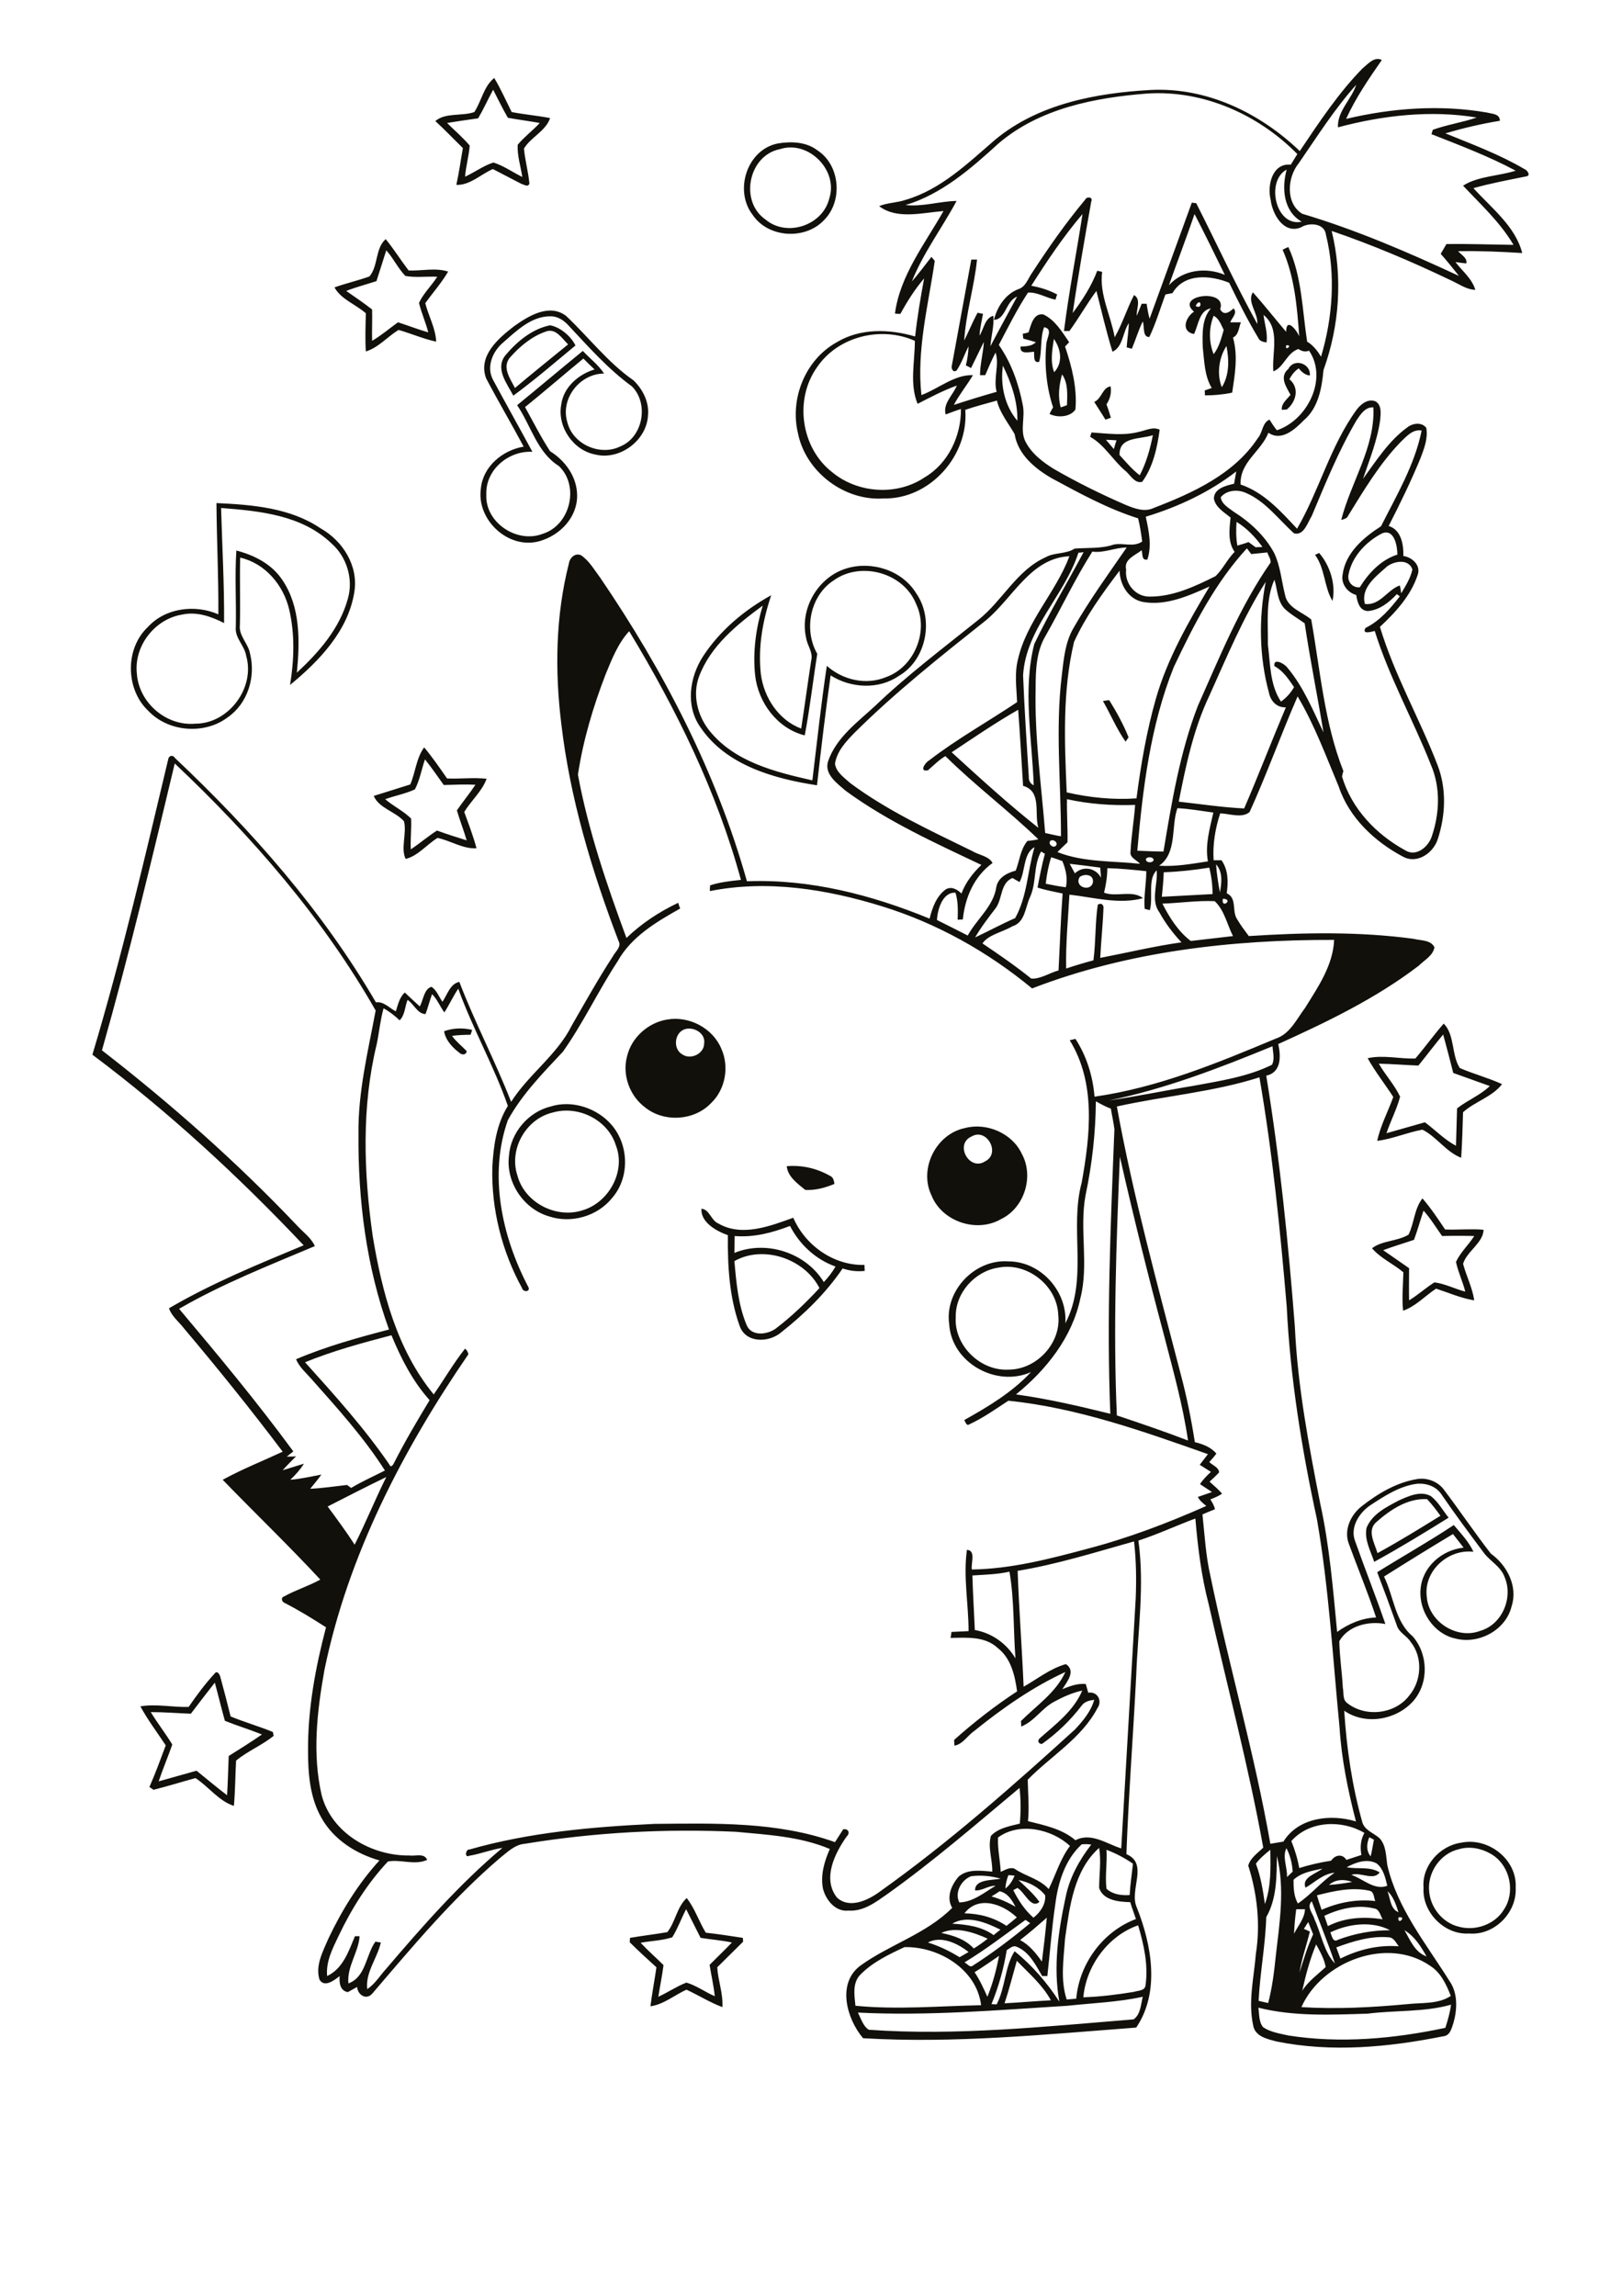 <?xml version="1.0" encoding="utf-8"?>
<!-- Generator: Adobe Illustrator 21.0.2, SVG Export Plug-In . SVG Version: 6.00 Build 0)  -->
<svg version="1.2" baseProfile="tiny" id="Layer_1" xmlns="http://www.w3.org/2000/svg" xmlns:xlink="http://www.w3.org/1999/xlink"
	 x="0px" y="0px" viewBox="0 0 595 842" overflow="scroll" xml:space="preserve">
<path fill="#12100B" d="M246.6,710.5c-3.7,1.2-7.8,1.3-11.6,2c2.7,2.9,5.6,5.4,8.4,8.2c-0.5,3.9-1.3,7.7-1.9,11.6
	c3.5-1.6,6.7-3.8,10.3-5.2c3.7,1.1,6.9,3.5,10.4,5c-0.4-3.9-1.3-7.7-1.9-11.5c2.7-2.7,5.5-5.4,8.2-8.2c-3.8-0.8-7.7-1.1-11.5-1.7
	c-1.8-3.5-3.5-7-5.3-10.5C249.9,703.6,248.6,707.3,246.6,710.5 M244.8,708.6c3-3.8,3.5-9.2,7.1-12.5c3,3.8,4.5,8.6,7,12.7
	c4.5,0.5,9.1,1.2,13.6,1.9c0,0.4,0.1,1.1,0.1,1.4c-3.2,3.1-6.3,6.3-9.5,9.4c0.3,4.9,2.2,9.6,1.9,14.6c-4.6-1.7-8.8-4.4-13.2-6.4
	c-4.4,2-8.3,5.4-13.2,6.1c0.6-4.8,1.5-9.5,2.2-14.3c-3.3-3-6.6-6-9.8-9.2c0-0.4,0.1-1.2,0.1-1.6
	C235.7,709.9,240.3,709.4,244.8,708.6 M535.1,678.2c-6.9,1.6-11.7,8.8-10.8,15.8c0.6,5.8,5,11.2,10.8,12.6
	c6.1,1.7,13.3-0.8,16.6-6.3c4.2-6.3,2.3-15.7-4-19.9C544,678,539.4,676.9,535.1,678.2 M536,675.8c10-2.1,20.6,6.2,20,16.5
	c0.5,9.2-7.9,17.6-17.1,16.8c-9,0.6-17.3-7.8-16.7-16.8C521.5,684.4,528.1,676.9,536,675.8 M70,628.5c-4.9-0.2-9.8-0.6-14.7-0.6
	c2.5,4.1,5.4,7.8,7.9,11.9c-1.6,4.6-3.5,9-5,13.5c4.6-1.3,9.3-2.6,13.9-3.9c3.7,3,7.4,6.1,11.2,9c0.3-4.8,0.4-9.6,0.6-14.4
	c4.1-2.6,8.2-5.1,12.2-7.9c-4.5-1.8-9.1-3.2-13.6-5c-1.3-4.6-2.4-9.3-3.7-14C75.8,620.9,72.9,624.7,70,628.5 M78.7,613.8
	c1-1.4,2,0.4,2.2,1.5c1.3,4.7,2.5,9.4,3.7,14.2c5.1,2.1,10.4,3.6,15.5,5.7c0.1,0.4,0.2,1.1,0.3,1.4c-4.3,3.5-9.6,5.6-13.8,9.1
	c-0.3,5.5-0.3,11.1-0.8,16.6c-5.6-1.8-9.3-7.1-14.1-10.2c-5.1,1.4-10.2,3-15.4,4.3c-0.4-0.3-1.1-0.8-1.5-1c2.2-5,4.1-10.2,6-15.3
	c-3.1-4.7-6.6-9.3-9.3-14.3c5.9-1,11.8,0.4,17.7,0.2C72.1,621.8,75.2,617.6,78.7,613.8 M504.9,558.2c-3.6,3.1-0.6,7.8,0.4,11.4
	c7.9-4.3,15.5-9,23.1-13.7c-1.5-2.1-3.1-4.2-4.9-6.1C516.4,549.4,510,553.7,504.9,558.2 M513.1,550.3c3.6-1.6,8-3.7,11.8-1.6
	c2.7,2.1,4.4,5.3,6.5,7.9c-9,5.6-18,11.1-27.3,16.2c-1.3-4-3.7-8.1-2.8-12.5C503.4,555.2,508.6,552.7,513.1,550.3 M269.4,462.5
	c0.7,7.9,1.4,16.1,4.5,23.5c1.8,4.2,7.5,3.5,10.6,1.3c5.8-4.4,11.1-9.5,16.1-14.9C295.1,461.6,280,456.5,269.4,462.5 M269.5,453.3
	c0,2.1-0.1,4.1-0.1,6.2c11.7-4.8,26.2-0.1,32.8,10.7c1.6-1.7,3.1-3.6,4.3-5.7c-7.3-2.6-13.2-8.1-16.7-14.9
	C283.3,452.1,276.5,453.9,269.5,453.3 M257.3,443.3c3,0.2,3.5,4.3,6.2,5.4c8.6,5,18.9,1,27.5-2.1c4.4,10.2,14.9,17.6,26.1,17.3
	c0,0.5,0.1,1.6,0.1,2.2c-2.7,0.3-5.5,0-8.1-0.9c-6.1,9-14,16.7-22.5,23.4c-4.5,3.9-13.1,4.1-15.3-2.4c-3.8-10.6-4.4-22-4.3-33.2
	C262.8,451.5,257,448.3,257.3,443.3 M522.2,444c-1.2,3.5-2.2,7.2-3.5,10.7c-3.8,1.3-7.6,2.4-11.3,3.8c3.2,2.2,6.3,4.4,9.5,6.6
	c0,3.9-0.1,7.9,0,11.8c3.3-2,6.1-4.6,9.3-6.6c3.9,0.5,7.5,2.4,11.3,3.4c-0.9-3.7-2.6-7.1-3.4-10.9c1.6-3.5,4.6-6.2,6.7-9.5
	c-3.9-0.1-7.9-0.1-11.8,0C526.8,450.2,524.8,446.9,522.2,444 M516.7,452.8c2.1-4.3,2.1-9.5,5.1-13.3c3.1,3.6,5.7,7.5,8.3,11.4
	c4.7,0.2,9.4-0.3,14.1,0.1c0,4.7-6.2,8-7.5,12.5c1.2,4.5,3.4,8.7,4.1,13.4c-4.9-0.8-9.4-2.8-14-4.3c-4.1,2.7-7.5,6.5-12.1,8.1
	c-0.5-4.7,0-9.4,0.1-14.1c-3.7-3.1-8.3-5.1-11.5-8.8C507,454.9,512.6,455.3,516.7,452.8 M288.6,427.7c5.5-0.5,11.1,0.8,15.8,3.5
	c1.3,0.5,1.5,1.8,1.7,3c-3.4,1.4-7,2.4-10.7,2.2C292.6,434.1,289,431.6,288.6,427.7 M356.4,416.8c-6.4,2.8-0.8,12.9,5,9.1
	C367.2,423,362,413.5,356.4,416.8 M354,413.7c7.9-2.1,17.3,1.9,20.8,9.4c4.6,8.3,1,19.9-7.6,24c-8.9,5.2-21.7,0.9-25.5-8.7
	C337,428.7,343.3,415.9,354,413.7 M202.8,408c-9.9,2.3-16.2,13.5-13,23.1c2.6,9.9,14.1,15.9,23.8,12.8c9.7-2.8,16.1-14.3,12.3-23.9
	C223,410.7,212.1,405.3,202.8,408 M202,405.8c7.9-2.5,17.1,0.6,22.4,6.8c6.4,7.5,6.6,19.4,0.1,26.8c-5.4,6.7-15,9.4-23.1,6.7
	c-9.3-2.7-15.9-12.5-14.7-22.2C187.3,415.4,193.8,407.8,202,405.8 M162.9,378.2c3.3-1.2,6.9-1.3,10.3-0.5c-0.1,0.4-0.4,1.3-0.6,1.8
	c-2.3,0-4.5,0.1-6.8,0.4c1.5,2.1,3.6,3.7,5.4,5.6c-0.1,1.2-1.3,1.5-2.3,0.9C166.2,384.4,163.5,381.7,162.9,378.2 M520.3,390.8
	c-4.8-0.2-9.7-0.6-14.5-0.7c2.4,4.2,5.8,7.8,7.8,12.1c-1.2,4.6-3.5,8.9-5,13.4c4.7-1.3,9.4-2.7,14.1-4c3.8,2.8,7.2,6.4,11.4,8.6
	c0.1-4.6,0.3-9.2,0.4-13.7c3.8-3,8.5-4.8,12-8.2c-4.5-1.6-9-3.2-13.4-4.8c-1.2-4.7-2.4-9.4-3.7-14.1
	C526.3,383.1,523.4,387,520.3,390.8 M529.6,375.4c4.1,4.1,2.8,11.5,5.9,16.3c5.1,2.2,10.5,3.6,15.5,5.9c-3.6,4.7-10,6.4-14.3,10.3
	c-0.2,5.6-0.3,11.1-0.7,16.7c-5.5-2.1-9-7.7-14.2-10.3c-5.6,1-10.9,3.4-16.6,4.1c1.2-5.6,4-10.8,5.9-16.1c-3.1-4.8-6.6-9.2-9.4-14.2
	c5.7-1.3,11.7,0.3,17.5,0.1C522.8,384,526,379.5,529.6,375.4 M251.4,377.4c-4,1.1-4.7,7.3-1.1,9.3c3,2.1,8-0.2,8-4
	C258.9,379,254.6,376.5,251.4,377.4 M244.8,373.9c8-1.4,16.7,3.2,19.8,10.7c3,6.6,1.5,15-3.8,20c-6.2,6.5-17.3,7.1-24.2,1.5
	c-5.6-4.2-8.4-11.8-6.6-18.6C231.6,380.5,237.8,375,244.8,373.9 M155.9,278.5c-1.3,3.7-1.9,7.6-3.7,11c-3.4,1.6-7.3,2.3-10.9,3.6
	c3,2.6,6.7,4.3,9.5,7.1c0.2,3.8-0.3,7.5-0.1,11.3c3.3-2.2,6.3-4.8,9.6-6.9c3.6,1.3,7.3,2.5,10.9,3.6c-1.1-3.7-2.5-7.3-3.6-11
	c2.2-3.2,4.7-6.2,6.8-9.4c-3.9-0.2-7.7,0-11.6,0.1C160.6,284.9,158.4,281.6,155.9,278.5 M150.5,287.7c1.9-4.4,2.2-9.7,5.1-13.6
	c3,3.6,5.7,7.5,8.4,11.4c4.8,0.2,9.7-0.4,14.5,0.1c-1.7,4.7-5.7,8-8.2,12.2c1.6,4.4,3.3,8.8,4.5,13.3c-5,0.3-9.5-2.8-14.3-3.8
	c-3.9,2.4-7.3,6.7-11.7,7.7c-1.9-3.9,0.5-9.4-0.6-13.8c-3.2-3.6-9.2-4.8-11.1-9.3C141.6,290.5,146,289.1,150.5,287.7 M404.6,257.1
	c0.6-0.1,1.7-0.3,2.3-0.3c2.7,4.3,5.2,8.9,7.1,13.6c-0.3,0.4-0.8,1.2-1.1,1.6C409.6,267.3,407.4,262,404.6,257.1 M305.9,212.8
	c-8.7,5.6-11.2,18.1-6.1,27c-1.6,10-2.7,20-4.6,29.9c-10-2.5-17.1-12-18.2-22.1c-0.9-8.5,0.3-17.3,2.8-25.5
	c-9.4,6.9-19.2,14.8-23.4,26.1c-2.4,6.6-0.6,14.1,3.7,19.6c9.2,11.6,24.2,15.3,37.9,18.4c1.7-14,3.2-28,5.3-42
	c5.9,5.2,14.4,7.2,21.8,4.1c10.3-3.7,15.7-16.8,11-26.7C331.6,210.1,315.9,205.7,305.9,212.8 M310.4,208.5
	c9.3-2.9,20.5,0.6,25.7,9.1c6.6,9.5,3.8,24.4-6.4,30.3c-7.4,5.1-17.6,4.5-25-0.2c-1.9,13.4-3.5,26.9-5,40.3
	c-15.7-2.4-33.3-7.3-42.7-21.2c-5.6-7.8-4.1-18.4,0.9-26.1c6.2-9.5,15.2-17,25-22.4c-3.1,9.2-4.9,19.1-3.8,28.9
	c1.1,8.6,6.5,16.9,14.8,20c1.3-8.4,2.4-16.8,3.7-25.1c0.7-2.9-1.5-5.4-1.9-8.2C293.3,223.3,300,211.7,310.4,208.5 M482.4,203.5
	c0.4-0.2,1.1-0.5,1.5-0.7c4,4.6,6.2,11.6,4.9,17.6C485.7,215.3,486.1,208.5,482.4,203.5 M81.1,186.3c0.4,14,1.2,28.1,1.1,42.2
	c-4.7-2.4-10.1-4.3-15.4-3.1c-10,1.6-17.7,11.5-16.6,21.6c0.7,10.7,10.8,19.4,21.5,18.4c12.2,0,22-13.2,18.6-24.9
	c-0.6-3.8-4.2-6.5-3.8-10.5c0.2-9.4-0.4-18.7,0.2-28.1c6.6,1.7,13,5,16.8,10.7c6.8,9.9,6.5,22.7,5.4,34.1
	c8.1-7.5,15.7-16.2,18.7-27.1c2.1-7.2-0.4-15.4-6-20.3C110.8,188.9,95.3,187.4,81.1,186.3 M79.4,184.5c13,0.6,27,1.7,38.1,9.2
	c8.2,4.6,14,13.7,12.5,23.3c-2.2,14.3-12.9,25.4-23.6,34.2c1.5-9.1,1.8-18.6-0.3-27.6c-2.1-9-8.8-17-18-19.1
	c-0.2,8.2,0.1,16.5-0.1,24.7c-0.5,3.9,3,6.7,3.7,10.4c2.2,8.6-0.8,18.4-8.2,23.5c-8.5,6.4-21.7,5.4-29.1-2.4
	c-8.4-7.9-8.6-22.9-0.1-30.8c6.4-7,17.3-8.3,25.8-4.6C80.2,211.7,79.5,198.1,79.4,184.5 M405.7,161.3c1,1.1,1.9,2.3,2.9,3.4
	c0.3-1.1,0.6-2.2,1-3.2C408.3,161.4,407,161.3,405.7,161.3 M410.7,166.9c2.4,2.6,4.6,5.3,7.4,7.4c2.4-4.6,3.8-9.6,4.8-14.7
	C418.3,161.2,410.4,160,410.7,166.9 M418.1,158.3c2.4-0.5,4.9-1.9,7.3-0.7c-0.9,6.6-2.4,13.6-6.4,19.1c-2.8,0.8-4.4-2.7-6.4-4.2
	c-4.5-3.9-7.5-9.4-12.7-12.3c0.1-0.4,0.4-1.2,0.5-1.6C406.4,159,412.4,159.9,418.1,158.3 M401.4,147.4c2.8-1.2,3-5.3,6-5.7
	c0.4,2.4-0.2,4.6-1.5,6.6c0.6,1.6,1.1,3.2,1.6,4.9c-0.5,0.2-1.5,0.5-2,0.7C404.2,151.7,402.7,149.5,401.4,147.4 M472.6,135.3
	c2.1-4.1,8.3-2,7.9,2.4c-1.7-0.1-3-1.3-4.1-2.6c-1.5,1-2.6,2.4-3.4,4c3.8,3.1,2.5,8.3-1,11.1c-0.5,0-1.4,0.1-1.8,0.1
	c-0.2-2.4,1.9-3.8,3.2-5.5C471.8,141.8,469.2,138.2,472.6,135.3 M187,131.2c-2.9,3.6,0.2,7.7,1.9,11.1c6.4-5.4,13-10.7,19.5-16
	c-2.3-2.2-4.5-6.1-8.2-4.7C195,123.4,190.6,127.1,187,131.2 M185.4,130.3c4.2-5,9.8-9.7,16.4-11c3.8,0.7,7.7,4.1,9.3,7.4
	c-7.5,6.2-14.9,12.6-22.8,18.4C186,140.7,181.5,135.2,185.4,130.3 M389.6,137.3c-1.1,3.9-1.6,8.1-0.5,12.1c0.6-0.2,1.8-0.6,2.3-0.8
	C391.5,144.8,391.9,140.6,389.6,137.3 M386.6,124.3c-0.6,4-1.4,8.3,0.1,12.2C390,133,389.2,128,386.6,124.3 M377.3,121.9
	c0.9-2.6,1.7-7.1,5.4-6.6c4.3,2,6.9,6.4,9.5,10.2c-0.4,0.4-1.1,1.2-1.5,1.6c2.5,7.4,4.5,15.3,3.8,23.1c-1.9,2.8-6.6,3.1-9.5,1.6
	c0.4-0.8,0.8-1.6,1.3-2.4c-2.4-7.3-3.2-15.3-2.5-23c0-2.2,2.7-5.8-0.8-6.4c-1.5,4.1-0.7,8.6-1.8,12.7c-2.3,0.6-1.7-2.3-1.9-3.7
	c-1.9,0.1-5.3,1.1-4.9-1.9c2-0.1,4.1-0.1,5.6-1.6c-1.6-0.5-3.1-0.9-4.6-1.3c-0.1-0.4-0.2-1.3-0.2-1.8
	C375.8,122.3,376.6,122.1,377.3,121.9 M184.7,125.5c-3.9,3.2-6.4,8.9-3.9,13.7c4.8,8.9,9.7,17.6,14.5,26.5
	c-8.7-0.5-17.3,6.6-16.9,15.7c-0.5,10.3,11.3,18,20.6,14.4c10.2-3.1,13.7-17.6,6-24.9c-8-5-10.2-14.8-15.3-22.3
	c8.1-6.6,16-13.3,24.1-19.9c2.6,2.8,5.7,5.1,7.8,8.3c-8.9,0-16.1,9.2-13.5,17.8c2,8.2,12.1,12.6,19.5,8.9c8.3-3.4,10.5-15.7,4.2-22
	c-8.8-6.4-16.1-14.7-23.5-22.6c-1.7-1.8-4-3.2-6.5-3.1C194.9,116,189.5,121.3,184.7,125.5 M188.5,119.7c5.3-3.8,12.9-8.5,19.1-3.9
	c8.3,7.8,15.4,17.2,24.8,23.7c3.4,3.3,5.8,8,5.3,12.9c-0.5,9.2-10.4,16.5-19.3,14.3c-8.1-1.5-14.1-10.2-12.5-18.4
	c0.8-6.3,6.4-11.1,12.2-12.8c-1.4-1.3-2.8-2.7-4.1-4c-7.2,5.9-14.2,12-21.4,17.8c3,5.4,5.8,11,9.2,16.2c5.5,3.4,9.8,9.3,9.9,16
	c0.2,8.2-6.3,14.9-13.9,17c-11.4,3.1-23.1-7.9-21.4-19.4c0.8-8.1,8-14,15.7-15.3c-4.5-8.4-9.4-16.7-13.8-25.1
	C175.3,130.5,182.8,124.1,188.5,119.7 M448.2,142c2.8-4.4,2.7-10.1,1.7-15.1C447.1,131.2,446.3,137.3,448.2,142 M445.2,115.8
	c-1.8,4.5-1.8,9.6,0,14.1c2-2.6,2.8-5.8,3.7-8.9C447.9,119.1,447.2,116.8,445.2,115.8 M438.6,112.2
	C441.4,113.9,440.5,108.5,438.6,112.2 M438,114.3c-7.2-6.1,12.3-8.7,9.6-0.9c1.3,2.5,3.3,1.2,4.9-0.3c1.6,1.7-0.6,3.4-1.2,5.1
	c1.3,0,2.6,0,3.9,0c-0.8,2-0.8,4.6-2.9,5.6c1.9,6.7,0.7,13.5-0.3,20.2c-3.3,0.7-6.6,1-10,1c0-0.4,0-1.3-0.1-1.8
	c0.9-0.3,1.7-0.6,2.6-0.9c-2.7-4.5-2.7-9.9-3.3-15c-0.1-4.8-0.4-10.3,3-14.2c-4.3,0.7-4.6,6.2-6.2,9.4
	C433.1,121.6,434.8,116.4,438,114.3 M138.1,103.1c-3.7,1.2-7.5,2.2-11.1,3.6c3.2,2.2,6.4,4.4,9.5,6.8c0.1,3.8-0.1,7.7,0,11.5
	c3.4-2,6.3-4.5,9.5-6.8c3.7,1.2,7.3,2.6,11.1,3.7c-0.9-3.6-2.5-7.1-3.4-10.8c1.6-3.5,4.6-6.3,6.7-9.6c-3.9-0.2-7.9,0.4-11.7-0.3
	c-2.7-2.8-4.4-6.5-7-9.4C140.5,95.6,139.3,99.3,138.1,103.1 M135.5,101.4c3.3-3.8,2.1-10.4,6-13.7c3,3.7,5.5,7.7,8.4,11.5
	c4.8,0.2,9.8-1.1,14.5,0.4c-2.4,4.1-5.6,7.7-8.4,11.6c1.2,4.7,3.8,9.2,4,14.1c-4.7-1-9.2-3-13.8-4.3c-4.1,2.5-7.4,6.5-12,7.9
	c-0.3-4.7-0.1-9.4,0-14c-3.7-3.3-9.1-5.1-11.5-9.5C126.9,103.9,131.3,102.9,135.5,101.4 M286.1,54.7c-11.6,2.3-14.9,19.2-5.3,25.8
	c7.8,6.6,21,2.2,23.4-7.7C307.6,62.4,296.5,51.3,286.1,54.7 M285.4,52.6c4.9-0.8,10.3-0.6,14.4,2.5c8.4,5.4,9.5,18.6,2.5,25.6
	c-6.9,7.4-20.5,6.6-26.2-1.9C269.2,69.9,274,54.8,285.4,52.6 M180.9,32.9c-1.9,3.5-3.5,7.1-5.5,10.5c-3.8,0.5-7.6,1.1-11.4,1.7
	c2.8,2.8,5.8,5.3,8.3,8.3c-0.3,3.8-1.4,7.6-1.7,11.4c3.5-1.6,6.7-4,10.4-5.2c3.8,1.2,7.1,3.6,10.6,5.3c-0.6-3.9-1.9-7.8-1.7-11.8
	c2.4-2.9,5.5-5.2,8.1-8c-3.9-0.7-7.8-1.2-11.7-1.9C184.4,39.9,182.7,36.4,180.9,32.9 M174,41.1c2.6-4,3.5-9.5,7.3-12.5
	c2.4,4,4.3,8.3,6.4,12.5c4.7,0.9,9.4,1.3,14.1,2.2c-1.6,4.8-7.1,7-9.6,11.2c0.4,4.3,1.6,8.5,2,12.8c-0.4,1.5-2,0.4-3,0.1
	c-3.5-1.8-6.9-3.6-10.4-5.4c-4.4,1.9-8.4,6-13.4,5.8c1-4.5,1.6-9,2.4-13.5c-3.4-3.3-6.6-6.7-10.1-9.9
	C163.4,41.2,169.4,42.7,174,41.1 M501.7,738.5c-13.3,0.4-27,1.1-40.1-2.2c0.4,2.4,0.1,5.3,1.8,7.2c2.7,1.8,6.1,2.3,9.2,3
	c19.1,3,38.7,1.2,57.6-2.8c0.9-2.8,1.7-5.6,2.1-8.5C522.4,738,511.9,737.2,501.7,738.5 M391.6,735.6c-25.6,1.6-51.3,3.8-76.9,2.5
	c1.1,2.1,1.9,5,4,6.3c32.4,2.3,64.8-1.2,97.1-3.8c2.6-1.7,2.7-5.5,3.4-8.3C410.1,734.3,400.8,734.6,391.6,735.6 M368.5,734.7
	c5.7-0.3,11.3-0.8,17-1.1c-3.1-5.7-8.1-9.9-12.5-14.5C371.5,724.4,370.2,729.6,368.5,734.7 M357.5,723.3c1.9,2.8,3.3,5.9,4.7,9
	c2-4.9,3.3-9.9,4.3-15C363.5,719.3,360.6,721.4,357.5,723.3 M477.4,736.1c13,0.8,26,0.1,38.9-1.1c5.3-0.6,11.2,0.1,15.9-3
	c-1.6-4.1-3.6-8.5-7.5-11C508.9,710,484.8,719.4,477.4,736.1 M315.8,724c-3.2,3-2.4,7.7-2,11.6c15.3,1.5,30.7,0.1,46.1-0.2
	c-1.6-13.2-15.6-21.6-28.1-21.3C326.2,716.7,320.3,719.5,315.8,724 M482.8,713.1c-2.3,5.5-3.8,11.2-5.1,17c2.2-3.5,5.6-5.9,8.6-8.7
	C485.8,718.4,484.2,715.7,482.8,713.1 M340.4,712.4c4.1,1.3,7.9,3.1,11.6,5.4c1.1-0.6,2.2-1.3,3.3-1.9
	C351.3,712.7,345.2,709.8,340.4,712.4 M490.2,714.2c0.5,1.4,1,2.7,1.5,4.1c6.6-3.3,13.9-5.1,21.4-4.5c-1-1.3-1.8-3.2-3.6-3.3
	C502.9,709.9,496.4,711.9,490.2,714.2 M515.2,707.9c2.1,3.6,3.8,8.1,8.1,9.6C521.2,713.8,518.9,710.1,515.2,707.9 M345.3,708.9
	c4.4,0.9,8.8,2.3,11.9,5.7c1.8-1.1,3.5-2.3,5.1-3.6C357.3,708.7,350.5,706.4,345.3,708.9 M488,708.7c0.6,1.2,0.9,3.9,2.8,2.7
	c6.1-2.3,12.6-3.5,19.1-3.5C503.3,704.4,494.6,705.5,488,708.7 M397.4,732.5c6.2-0.2,12.5-1,18.6-2c1.4-0.5,3.9-0.3,4.2-2.3
	c1.1-7.5-0.6-15-2.7-22.1C406.5,709.9,398.4,721,397.4,732.5 M478.3,707.4c0.5,0.2,1.6,0.7,2.2,1c-1.2,5-3,9.9-3.8,15
	c1.5-4.7,2.9-9.5,5-14c-0.6-1.5-1.2-3-1.8-4.5C479.3,705.8,478.8,706.6,478.3,707.4 M353.8,719.7c1,0.4,2,2.2,3.2,1.1
	c7.3-4.7,14.2-9.9,20.9-15.5c-0.4-0.3-1.3-0.9-1.7-1.2C368.8,709.4,361.6,715,353.8,719.7 M349.3,705.5c5.3,0.3,10.8,1,15.2,4.2
	c0.8-0.7,1.7-1.4,2.5-2C361.8,705.1,354.8,702.2,349.3,705.5 M374.2,711.5c3.4,1.8,5.8,4.8,8,7.9c0.7-5.4,1.3-10.7,1.8-16.1
	C380.8,706.1,377.6,708.9,374.2,711.5 M513,703.2C512.6,706.4,516.3,702.6,513,703.2 M475.5,700.2c-0.4,3-0.7,6-0.8,9
	c1.4-2.9,3.9-5.6,4-9C477.8,700.2,476.3,700.2,475.5,700.2 M485.8,702.6c0.4,1.3,0.9,2.5,1.3,3.8c6.2-3.2,13.4-3.6,20.1-2.5
	c-0.9-1.5-1.2-3.8-3.2-4C497.9,698.4,491.4,700,485.8,702.6 M482.2,703.9c2.5,5.3,3.4,11.9,7.5,16.2c-2.6-7.7-5.7-15.2-8.5-22.8
	C479.1,699.3,481.7,701.8,482.2,703.9 M353.8,701.7c5.5,0.1,10.8,1.5,15.4,4.6c1.3-1,2.6-2.1,3.8-3.1
	C367.9,698.3,358.9,695,353.8,701.7 M509,693.6c1,2.6,1,6.5,4,7.7C512.1,698.6,511.2,695.6,509,693.6 M363.7,695.5
	c3.1,0.9,6.1,2.2,8.8,3.8c-1.3-2.5-2.8-5-5.8-5.7C365.7,694.3,364.7,694.9,363.7,695.5 M483.1,695.1c0.5,1.8,1.1,3.5,1.7,5.3
	c6.2-2.7,12.9-4,19.7-3.2c-0.6-1.3-0.4-3.5-2.2-3.8C495.9,692,489.3,693.5,483.1,695.1 M373.6,689.5c2.7,2.5,5.5,5,7.7,8
	c-3.1,2.8-5.5-3.8-8.1-5.1c-0.4,0.2-1.1,0.6-1.5,0.8c1.9,3.8,4.2,7.3,7.4,10.1c2.5-1.9,4.6-5,4.3-8.2
	C381.1,692.1,377.3,690.2,373.6,689.5 M487.5,691.3c2.9-0.2,5.7-0.6,8.5-1.1C493.2,689.1,489.8,689.2,487.5,691.3 M351.9,697.7
	c5-0.1,9.1-3.6,13.3-6.1c-2.7-0.1-4.9,1.9-7.5,1.7c-0.2-4.1,6.3-3.7,9.4-4.3c-3.5-1-7.3-1.4-10.9-0.9
	C352.6,689.5,350.1,694.1,351.9,697.7 M369.9,687.7c-0.6,1.6-1,3.2-1.1,4.9c1.6-1.2,2.6-2.9,3.4-4.7
	C371.7,687.8,370.5,687.7,369.9,687.7 M474.5,689.4c0,3,0.1,6,1.6,8.7c4.9-3.3,8.6-8,13.5-11.3c-4.3,0.4-7.2,3.5-10.7,5.5
	c-1.5-3.8,3.9-5.1,6.2-7C481.4,686.1,477.4,686.7,474.5,689.4 M494,684.8c4,0.8,8.5-0.4,12.1,1.9c-2.3,3.2-7-0.3-10.4,0.9
	c4.3,1.4,8.4,5.8,13.2,4c-0.7-2.9-1.4-6.2-3.9-8.2C501.5,681.5,497.3,683,494,684.8 M468.4,680.7c-0.1,7.6,0,15.6-3.9,22.4
	c-0.3,10.3-2.3,20.4-2.8,30.7c1.1,0.3,2.3,0.5,3.5,0.8c1.5-5.6,2.2-11.5,2.8-17.3C469.4,705.2,471.4,692.6,468.4,680.7 M472.1,688.4
	c0.7-0.7,1.4-1.3,2.1-2c-0.2-3-0.9-5.9-2.3-8.6C470.3,681.1,472.3,684.8,472.1,688.4 M460.7,683.5c1.8,4.8,2.6,9.8,3.3,14.8
	c2.3-6.3,2.1-13.2,2-19.9C464,680,462.1,681.6,460.7,683.5 M405.9,678.4c0.3,4.8-0.6,9.6,0,14.3c2.3,2.1,5.5,2.5,8.5,2.3
	c0.2-3.9,0.8-7.7,1.2-11.5C412.6,681.4,409.3,679.7,405.9,678.4 M390.7,710.9c-0.5,7.4-1.8,15.2,0.6,22.4c1.2-0.1,2.3-0.2,3.5-0.3
	c1.1-12.8,9.8-24.7,21.9-29.2c-0.7-2.1-1.5-4.2-2.1-6.2c-4.1-0.1-9.9-0.6-11.4-5.2c0-4.9,0.8-9.8,0-14.7
	C393.9,686,392.4,699.2,390.7,710.9 M396.8,676.4c-6.1,5.6-8.7,14-9.7,22.1c-1.3,8.7-1.9,17.4-2.9,26.2c-0.5,0-1.4,0-1.9,0
	c-2.4-4.1-4.8-9-9.5-10.8c-1.3-0.5-2.4,0.7-3.5,1.3c-1.1,6.8-3,13.5-5.6,19.8c0.5,0,1.4,0.1,1.9,0.1c3.2-6.1,3-14,6.6-19.5
	c6.4,5.2,11.9,11.5,16.4,18.5c-2.3-12.7-0.4-25.8,2.3-38.3c1.4-7.1,5-13.6,9.4-19.3C399.1,676.3,398,676.3,396.8,676.4 M502.3,673.8
	c-1,2.3-1.2,5,0.5,7c0.5-2,0.8-4.1,1.2-6.1C503.6,674.5,502.7,674,502.3,673.8 M366.1,673.9c-0.2,4.2,0.8,8.4,1,12.6
	c1.6-0.7,3.3-1.8,5-1.2c4,2.8,9.2,3.7,12.6,7.5c2.6-5.3,4.2-11,7.8-15.8C385.9,670.8,373.9,668.1,366.1,673.9 M473.7,675.2
	c1.3,3.2,2.3,6.5,2.9,9.9c3.8-1.2,7.8-2.1,11.7-2.7c1.4-2.1,4.1-2.7,5.6-0.3c1.8-0.6,3.7-1.2,5.5-1.8c-0.5-2.8-0.3-5.6,1.1-8.1
	C492.2,667.3,480.3,667.7,473.7,675.2 M356.7,577.8c0.2,6.7,0.6,13.3,0.9,20c6.3,1.1,11.7,5,14.9,10.4c-0.8-10.6-0.4-21.4-2.2-31.8
	C365.9,577.4,361.3,577.5,356.7,577.8 M373.3,576.1c0.5,14.2,1.6,28.3,2.2,42.5c5.1-2.9,9.8-6.7,15.5-8.3c3.8,2.5,0.4,6.5-1.3,9.2
	c2.7-1.1,5.6-2.2,8.6-1.9c0.3,1.1,0.6,2.1,0.9,3.2c3.3-0.6,5.3,2.9,3.4,5.6c-5.8,11.1-17.1,17.6-25.6,26.3
	c0.1,5.1,0.6,10.1,0.1,15.2c6,1.5,12.5,2.8,17.4,7c5.7-3,11.4,1.3,16.8,3c1.8-30.5,3.5-61,5.3-91.5c0.3-7,0.2-14.1-0.6-21.1
	C401.8,569.3,387.8,573.7,373.3,576.1 M502.3,552.3c-3.9,2.8-7.1,8-5.2,12.9c3.6,10.2,7.6,20.2,11.1,30.4
	c-6.1-1.2-13.7,0.6-16.9,6.3c0.1,5.7,1,11.4,1.3,17.1c0.4,1.8-0.2,4.3,1.6,5.6c6.7,5.3,17.5,4.1,22.7-2.7c4.6-5.4,5.1-14.1,0.6-19.7
	c-1.4-2.3-4.3-3.4-5.1-6.1c-2.3-6.5-4.7-13-7.2-19.5c9.3-5.8,18.9-11.2,28.1-17.3c2.6,3.1,5.5,6.1,7.2,9.8
	c-9.3-1.1-18.4,7.1-17.1,16.6c0.7,9.1,11.1,15.7,19.6,12.4c8.1-2.3,12.2-12.3,8.9-19.8c-1.4-3.8-5.2-5.7-7.5-8.7
	c-5.3-7.1-10.6-14.2-15.6-21.5c-2-3.1-5.8-4.3-9.3-3.9C513.2,545.1,507.6,548.8,502.3,552.3 M120.2,552.5c3.4,4.6,6.8,9.2,9.9,14
	c4.1-8.1,7.5-16.6,11.6-24.8C134.4,545.2,127.3,548.9,120.2,552.5 M111.9,499.6c10.9,12.1,21.8,24.2,31,37.6
	c0.4,1.3,1.4-0.1,1.6-0.6c4-7.9,8.5-15.5,13.1-23.1c-6.2-6.9-10.5-15.3-14-23.8C132.9,492.5,122.2,495.4,111.9,499.6 M366.2,464.9
	c-8.6,1.3-15.8,9.3-15.6,18.1c-0.7,10.4,9,19.9,19.4,19.3c10.3,0,19.4-9.8,18.2-20.1C387.8,471.4,376.7,462.8,366.2,464.9
	 M410.8,424.2c-1.3,31.6-2.5,63.4-1.1,94.9c8.7,2.9,17.5,5.9,26.1,9.2c-1.9-13.1-5.5-25.8-8.8-38.6
	C421.2,468,415.8,446.2,410.8,424.2 M398.2,438.4c-2.3,12.5,1.3,25.4-1.9,37.8c-3,14.3-12.5,26.2-23.6,35.2
	c11.7,1.6,23.2,4.3,34.6,7.1c-1.4-34.7,0.1-69.5,1.5-104.3c-0.3-2.6-0.9-5.1-1.3-7.6c-1.9-0.7-3.7-1.7-5.5-2.7
	C401.9,415.5,400.6,427.1,398.2,438.4 M409.7,405.8c6,33.1,15,65.6,23.4,98.1c2.2,8.2,3.9,16.6,5.2,25c2.9,0.7,5.9,1.8,7.9,4.2
	c-0.8,1.1-1.7,2.1-2.6,3.1c1.2,1.2,3.5,1.9,3.6,3.8c-1.1,1.2-2.3,2.3-3.5,3.4c1.6,1.4,3.2,2.8,4.6,4.4c-1.3,0.9-2.8,1.5-4.3,2.1
	c0.7,1.1,1.4,2.3,1.7,3.6c-1.5,0.6-3,1.2-4.6,1.9c0.8,7.5,1.2,15.1,2.9,22.5c6.8,32.9,16.2,65.2,22,98.3c1.6-0.3,3.2-0.5,4.8-0.8
	c5.5-8.9,17.4-10.2,26.6-7.4c-2.9-11.3-5.3-22.8-6-34.4c-2.5-25.5-3.9-51.2-8.3-76.4c-5.6-25.8-9.8-51.8-11.1-78.2
	c-2.4-28.1-5.2-56.1-10-83.9C445.2,400.5,427.2,401.9,409.7,405.8 M406.7,403.6c10.4-1.5,20.8-3.7,31.2-5.4
	c9.7-1.8,19.8-3.3,28.7-7.7c1.1-2.1,0.3-4.6,0.2-6.8C447.3,391.7,427.4,399.4,406.7,403.6 M426.4,331.4c2.6,5.1,5.8,10.2,10.4,13.7
	c5.2-0.6,10.3-1.2,15.5-1.8c-2.2-4.3-3.1-9.4-6.7-12.8C439.2,330.2,432.7,331.2,426.4,331.4 M448.6,329.6
	C447.8,333.6,452.8,329.8,448.6,329.6 M396.1,321.6c-2.3,3.6,3.9,5.7,4.8,2.1C401.4,320.7,397.9,320.3,396.1,321.6 M426.9,319.9
	c-0.1,3-0.4,6-0.7,9c6.2-0.3,12.4-0.7,18.6-1c0-3.3-0.4-6.5-1.2-9.7C438,319.1,432.5,319.7,426.9,319.9 M406.2,318.4
	c0,3-0.5,6.1-1.2,9c4.6,1.7,10.4-1.1,14.3,2c-8.8,2.4-18.2-0.3-27-1.3c-0.5,9-1.4,18.1-1.2,27.1c3.3-1.1,6.6-2.1,10-3
	c0.9-6.8,0.6-13.7,1.6-20.4c1-0.6,1.8-0.4,2.1,0.8c-0.2,6.2-0.9,12.5-1.2,18.7c9.9-1.9,19.8-4.3,29.8-5.7c-3.1-3.3-5.9-7-8.1-11
	c-3.3-4.5-0.5-10.3-1-15.4c-3.4,3.3-1.2,9.9-2.5,14.6c-0.5-0.1-1.5-0.4-1.9-0.5c-0.4-4.6,0.6-9.2,0.6-13.8
	C415.7,319,410.9,318.5,406.2,318.4 M446.1,317c0.2,3.5,0.8,6.9,1.4,10.3C448.1,323.9,448.7,319.9,446.1,317 M392.4,316.8
	c0.6,1.2,1.3,2.3,1.9,3.5c3-2.9,7.7-2,9.6,1.6c-0.1-1.2-0.2-2.5-0.3-3.7C399.9,317.7,396.1,317.2,392.4,316.8 M420.5,314.8
	c-0.8,1.6,2.5,2,2.7,0.5C422.9,314.2,421.2,314.2,420.5,314.8 M383.6,324.1c2.5,0.5,4.9,1,7.4,1.3c0.7-3.3,0-6.5-1.3-9.6
	c-1.4-0.5-2.7-1-4.1-1.4C384.6,317.5,384,320.7,383.6,324.1 M381.9,312.3c-2.9,5.2-1.6,11.5-4.1,16.8c-1.7,3.7-1.8,9.2-6.4,10.6
	c-3.5,2.1-8.9,3.1-11,6.3c6.1,4.1,12.2,8.3,17.9,12.9c3.4,0.2,6.7-2.1,10-3c0.5-9.4,0.8-18.8,1.5-28.2c-3.1-0.7-6.2-1.2-9.2-2.2
	c0.8-4.2,1.6-8.3,2.7-12.4C383,313,382.3,312.5,381.9,312.3 M374,323.5c-0.9-0.5-1.7-1-2.6-1.5c-4.5,1.9-3.6,7.5-6.1,11
	c-2.7,3.5-5.4,7-7.6,10.8c4.9-2.3,9.7-4.9,14.7-7.1c4.5-8.1,4.5-17.4,7.1-26C375.3,313,376.2,319.5,374,323.5 M385.3,308.4
	c-1,1.1,1,2.8,2,1.8C388.4,309.1,386.3,307.5,385.3,308.4 M431.9,296.4c-2.4,6.9,0,16.4-6.7,21.1c6,0.4,12-0.7,17.9-1.6
	c-1.1-6.1,0.7-12.1,2-17.9C440.6,297.4,436.3,296.6,431.9,296.4 M391.4,293.1c-0.1,5.3,0.3,10.5,0.2,15.8c-1.3,1.2-2.5,2.4-3.7,3.6
	c9.6,3.8,20.2,3.2,30.3,4.3c-1.2-1.4-3.8-2.2-3.5-4.4c0.3-5.8,1.3-11.5,1.7-17.2C408,295.5,399.6,294.9,391.4,293.1 M37.4,385.2
	c25.4,19.7,49.6,41.1,71.7,64.4c2.2,2.4,5,4.3,6.4,7.4c-16.8,7.1-33.9,13.8-49.8,23c14.4,17.1,28.7,34.3,41.9,52.3
	c-0.6,0.5-1.8,1.4-2.4,1.9c0.8,0,2.6,0,3.4-0.1c-1.7,1.7-3.3,3.3-4.9,5.1c2.6-0.8,5.2-1.6,7.8-2.4c-1.4,2.2-3.1,4.1-5,5.9
	c3.8-0.3,7.6-1.2,11.4-1.9c-1.3,1.8-2.7,3.5-4.1,5.2c4.5-0.2,9-0.9,13.5-1.4c0.4,0.3,1.1,0.8,1.5,1.1c4-2.4,8.3-4.3,12.4-6.4
	c-7.7-12.1-17.4-22.8-26.9-33.5c-2-2.3-4.5-4.4-5.7-7.3c11-4.7,22.6-7.9,34.1-10.9c-8.3-22.9-11.4-47.4-11.2-71.7
	c-0.2-15.4,3.5-30.3,6.3-45.3c-19.4-34-45.3-63.8-73.7-90.6C55.7,315.2,47.3,350.4,37.4,385.2 M349.1,275.9
	c10.4,9.5,20.8,19,31.8,27.7c-1.6-5.3,1.4-13.4-5.6-15.4c-0.6-9.3-1.1-18.6-1.8-27.9C365.1,265.1,357.1,270.6,349.1,275.9
	 M222.2,247.2c-4.6,11.9-8.3,24.3-10.2,36.9c3.8,20.5,10.6,40.4,17.8,59.9c5.5-5.3,12-9.6,19-12.9c0.2,0.7,0.4,1.4,0.7,2.1
	c-8.7,4.9-17.9,10.3-22.9,19.3c-7.1,10.8-12.6,22.6-20.1,33.2c-7.3,7.8-15,15.6-20.2,25.1c-7.1,20.1-2.2,42.6,7.4,61
	c1.2,2-1.8,2.3-2.2,0.6c-7.4-13.5-11.3-29-10.9-44.3c0.4-7.7,1.5-15.8,5.7-22.5c-5.1-14.7-12.9-28.3-18.2-43
	c-1.9,2.8-3.3,5.9-5.1,8.7c-1.6-2.2-2.6-4.8-4.5-6.7c-0.9,2.4-1.5,4.9-2.4,7.3c-2.9,0-4.3-3.7-6.6-5.2c-1,2.5-0.9,5.5-2.9,7.5
	c-1.8-1.7-3.7-3.2-5.9-4.4c-1.2,4.3-1.6,8.7-2.5,13.1c-5.6,23-4.8,47-1.5,70.3c3.4,20.5,8.9,41.8,22.4,58.2
	c3.9-5.6,7.3-11.5,11.5-16.8c0.7,0.6,1.1,1.3,1.2,2.1c-24.1,35.1-44.2,73.9-52.8,115.8c-2.7,15.1-4.5,30.8-1,45.9
	c3.7,14,18.4,22.3,32.3,22.1c2.2,0.3,5.3-1,6.4,1.6c-4.6,2.1-9.8-0.3-14.4,0.6c-7.5,8-13.4,17.4-18.1,27.3
	c-2.2,4.6-4.7,9.4-4.2,14.7c5.8-2.7,7.9-9.1,10.2-14.6c0.4,0,1.2,0,1.7,0c-0.3,5.7-4.7,11.1-4.1,17.3c6.4-2.3,6.4-10.4,9.9-15.3
	c0.5,0.1,1.5,0.2,2,0.3c-1.3,5.8-5.7,10.9-5,17.1c2.9-1.9,4.7-5,7-7.5c13.3-15.6,26.9-31.1,42.6-44.3c-4.1,0.6-8,2.2-12.2,2.9
	c-1.8,0.9-1.3-2.5,0.1-2.3c22-6.3,45-8.3,67.8-9.4c22.2-0.2,45.1-0.9,66.3,6.7c1-1.6,2-3.1,3-4.7c1.8-0.4,2.7,1.3,1.3,2.6
	c-4.4,6.2-9,15.5-3.6,22.4c4.6,4.3,11.5,1,15.8-2.2c25.3-18,48.6-38.6,71.5-59.4c3-3.2,5.9-6.7,7.1-10.9c-1.7,0.2-3.5,0.6-4.6,2.1
	c-4.1,5.4-9.1,10.2-14.6,14.1c-1.3-0.1-1.7-1.1-0.9-2c5.9-5.2,12.6-10.2,15.7-17.6c-3.7,0.8-7.2,2.4-10.5,4.2
	c-4.4,2.4-7.1,7.1-11.9,9c0-0.5,0-1.5-0.1-2c5.7-5.7,12.9-10.5,16.3-18c-12,5.5-23.1,13.3-33.4,21.6c-2.5,1.7-4.2,4.9-7.3,5.4
	c0-0.5-0.1-1.5-0.1-2.1c7.3-6.5,15-12.5,23.1-17.8c-0.8-5.8-2.2-12.1-7.1-15.9c-4.7-4.4-11.4-3.8-17.3-3.7c0.1-0.6,0.3-1.7,0.3-2.2
	c2.1-0.1,4.2-0.2,6.3-0.3c0-9.9-2-20-0.6-29.8c3.4,0.2,1.4,5,1.8,7.2c14.4-0.2,28.6-3.9,42.4-7.6c14.9-3.9,29.4-9.4,43.6-15.7
	c-1.2-1-2.4-1.9-3.1-3.3c1.7-0.6,3.5-1.2,5.2-1.8c-1.5-1-2.9-1.9-4.4-2.9c1.1-1.7,2.5-3.1,4-4.5c-1.4-0.9-2.7-1.7-4.1-2.6
	c1-1.3,2-2.6,3-3.9c-23.8-8.4-47.9-17-73.2-19.6c-4.6,3-9.2,6.3-14.2,8.6c-1.2,0.9-1.5-0.8-2-1.5c8.8-4.9,17.6-10.2,24.5-17.6
	c-12.7,5.7-29.1-3.4-30-17.5c-1.8-12.3,9.4-24,21.7-23.1c11.8,0,21.7,10.9,20.9,22.7c8.5-16.2,1.4-34.7,6-51.6
	c3.1-17.3,5.3-36.5-4.4-52.2c0.7-0.2,1.4-0.3,2.1-0.5c4.1,6.3,6.4,13.7,7,21.2c23.2-3.3,45-12.3,66.5-21.3
	c5.2-1.7,7.6-7.1,10.7-11.2c4.8-7.7,10.3-15.7,10.7-25c-37.5-0.1-75.6,4.2-110.8,17.8c-16.2-13.4-34.9-23.9-55-30.1
	c-20.3-6.3-42.1-9.8-63.2-5.6c0-0.7,0-1.4,0.1-2.1c3.6-1.2,7.5-1.6,11.3-2c-8.8-32.3-23.7-62.6-41-91.2
	C226.8,235.8,224.5,241.6,222.2,247.2 M443.6,255.2c-5.8,12.2-8.6,25.6-11.2,38.8c8,0.9,16,2.1,24,2.5c5.3-12.3,10.1-24.8,15.3-37.1
	c-3.3,0.2-5.6-2.3-6.2-5.3c-3.6-13.2-3.8-27.3-1.2-40.7C456,226.5,450,241,443.6,255.2 M465.1,236.4c0.9,7,0.7,14.8,4.8,20.9
	c2-1.4,3.6-3.2,4.8-5.3c-2-2.9-4-6-7.2-7.7c-0.5-3.2,3.7-0.9,4.7,0.5c5.9,7,9.4,15.6,13.3,23.8c-2.2-13.3-4.9-26.6-6.9-40
	c-2.5-1.8-5.2-3.3-7.4-5.4c-2.7-2.9-2.6-7.1-3.7-10.6C464.2,219.9,465.2,228.4,465.1,236.4 M394,235.4c-4.3,18-3.5,36.8-2.7,55.2
	c8.3,1.9,17,2.8,25.6,2.2c1.6-12.3,3.7-24.6,7.1-36.5c4.2-14.7,11.9-28.1,19.7-41.2c-7.6,3.4-15.8,7.1-24.2,5.7
	c-5.5-0.9-8.7-6.3-8.8-11.5C404.4,217.6,398.3,226,394,235.4 M508.3,208.2c-3.8,3.4-9.2,7.5-7.6,13.3c5.5,0.7,8.2-5.2,12.8-6.8
	c0.2,0.9,0.4,1.9,0.5,2.9c1.6-2.7,3.4-5.5,4.1-8.7C516.8,204.6,510.8,205.8,508.3,208.2 M361.8,227.4
	c-16.6,13.2-33.3,26.4-48.4,41.4c-3.1,3.2-6.4,6.7-7.1,11.3c0.4,3.1,3.4,5.1,5.6,7.1c13.7,10.2,29.4,17.4,44.7,24.9
	c2.4,1.5,6.1,1.8,7.5,4.4c-6.7,4.8-10.1,12.6-10.9,20.7c-0.5,0-1.4,0.1-1.9,0.1c0.1-3.3,0.2-6.7-0.8-9.9c-4.8-0.3-6.6,6.3-6.8,10
	c3.8,1.9,7.6,3.8,11.3,5.7c3.3-6.1,9.5-10.7,10.5-17.9c0.7-3.4,4-5.1,7.1-5.9c1.4-3.6,1.7-7.8,4.3-10.9c1.3-0.1,2.7-0.3,4-0.6
	c-11-10.6-23.3-19.8-34.1-30.5c-2.4,1.4-4.3,3.4-6.4,5.2c-3.3,0.7-1.1-2.8,0.4-3.6c10.2-7.9,21.6-14.2,32.3-21.4
	c-0.2-5.2-1-10.4,0.3-15.6c3.2-14.1,13.9-24.6,18.9-37.9C378.2,204.6,371.6,219.2,361.8,227.4 M395.6,202.7
	c-5.1,15.8-19.3,27.8-20.3,45c0.5,12.4,1.3,24.8,2.1,37.1c-0.1,1.4,0.5,2.6,1.8,3.2c-0.6-17.2-4.1-34.9,0.2-51.8
	c5.5-11.5,12.1-22.4,18.1-33.7C397,202.6,396.1,202.7,395.6,202.7 M430.6,244.6c-8.6,21.4-11.4,44.6-13.4,67.4
	c3.2,0.1,6.4,0.3,9.6,0.3c3-18,6-36.3,12.6-53.4c8-17.9,15.4-36.4,26.7-52.6c0.1-1.3-0.8-2.4-1.2-3.7c-2,0.2-3.9,0.4-5.9,0.6
	c-0.5-0.7-1.1-1.4-1.6-2.1C445.8,213.7,437.9,229.2,430.6,244.6 M400.7,202.3c-6.3,9.9-11.3,20.6-17.1,30.8
	c-3.5,5.8-3.7,12.8-3.7,19.5c-0.4,17.7,2.1,35.3,3.5,52.9c1.9,0.4,3.8,0.9,5.8,1.2c0-19.7-2.1-39.4,0.3-59
	c0.7-5.9,1.2-12.1,4.3-17.4c5.9-10.3,12.8-19.8,19.5-29.5C409,200.8,405,202.9,400.7,202.3 M507,195.6c-5.8,3-11,8.4-12.3,15
	c-0.6,2.6,1.3,5,4.1,4.8c3.2-5.2,7.8-10.1,13.8-12C512.6,200.3,511.5,193.8,507,195.6 M453.6,191.4c-0.2,2.9-0.2,5.8,0.3,8.7
	c1.4-0.4,2.8-0.8,4.1-1.3c0.9,0.6,1.7,1.3,2.6,1.9c0.6,0,1.8-0.1,2.5-0.1C460.5,197,457.4,193.7,453.6,191.4 M420.3,189.5
	c1.1,5.1,2.3,10.6,0.6,15.7c-2.2,0.5-1.7-2.1-2.1-3.4c-2.4,1.9-6.6,3.3-5.7,7.1c-0.6,5,3.3,9.9,8.5,9.9c8.6,0.1,16.7-3.7,24.3-7.5
	c2.7-2.6,4.3-6.2,7-8.9c-2.6-3.7-1.9-8.4-1.5-12.6c-2.3-1.9-5.5-3.7-6.1-6.9c0-3.8,4.5-4.8,7.4-5.5c0.3-1.5,0.5-3,0.8-4.5
	C443.7,180.5,432.2,185.9,420.3,189.5 M497.7,154c-6.6,11.2-11.5,23.3-16.5,35.2c-1.5,2.4-2.9,7.4-6.5,6.4
	c-5.7-5.1-10.4-11.7-17.6-14.8c-3-1.4-7.2-1.1-9.3,1.6c0.4,2.6,3,3.9,4.8,5.3c6,3.8,11.4,8.8,14.8,15.1c2.3,4.8,2.7,10.3,4,15.4
	c0.9,4.8,6.3,6.2,9.6,9c3.3,18.6,4.8,37.9,11.8,55.6c-0.2,0.6-0.4,1.3-0.5,2c3.5,11.8,12.5,21.2,23.1,27c4,2.6,8.5-1.1,9.8-5
	c2.9-8.4,3.3-18-0.3-26.3c-6.5-16.5-15.3-32.1-20.6-49.1c-1.3,0.3-4.8,1.4-3.4-1.1c5.3-2.6,9.1-7.1,12.6-11.6
	c-0.4-0.3-0.7-0.5-1.1-0.8c-2.8,3-6.4,5.9-10.7,6.2c-3.1-0.2-3.8-3.5-4.2-5.9c-3.2-0.9-5.6-4-5-7.4c1-8,7.7-13.7,14.1-17.8
	c5.7-11.3,12.4-22.6,14.9-35.1c-3.3-0.6-5.6,2.2-7.8,4.3c-7.7,8-13.4,17.6-19.2,27c-0.4,1-1.6,1.2-2.5,1.5
	c3.5-13.8,12.5-26.7,11.8-41.3C500.9,149.2,499.2,151.8,497.7,154 M367.9,134.1c-1,7,0.6,14.7,5.3,20.2
	C373.4,147.3,370.9,140.3,367.9,134.1 M471.9,126.6C470.9,129.1,474.6,126.5,471.9,126.6 M299.7,134.7c-8.4,11.8-5.9,29.6,5.6,38.5
	c9.4,7.8,23.9,8.7,34,1.8c8.6-5.1,13.3-15.2,13.2-25c-1.9,0.6-3.7,1.3-5.6,2c-1.1-4,2.7-7.1,4.1-10.6c-5,1.8-9.7,4.3-14.4,6.7
	c-3-7.3-1-15.4-1-23.1C323.3,119.5,307.4,123.3,299.7,134.7 M378.3,104.8c3.3,0.6,6.5,1.6,9.5,3.2c-0.2,0.5-0.5,1.4-0.6,1.9
	c-3.4-0.6-6.5-2.8-10.1-2.6c-4,6.1-7.3,12.7-10.7,19.2c4.6,6.6,7.3,14.3,8.8,22.1c0.9,4.3-1,8.9,0.8,13c2.2,4.6,6.4,7.8,10.6,10.4
	c8.5,4.9,17.4,9.3,26.4,13.2c3.2,1.3,6.8,2.7,10.2,1.1c14.3-5.5,29.5-12.4,38.2-25.6c1.8-2,1.6-5.7,4.3-6.8c0.8,1.3,1.7,2.7,2.7,3.9
	c11.2-3.7,18.8-18.9,11.8-29.2c-1.4,0.6-2.7,0.2-3.9-0.6c-4.3,1.4-5.3,6.7-9.2,8.2c-0.6-6.9,2.7-15.6-3.6-20.7
	c0.4,3.4,1.6,6.7,1.1,10.1c-1.3-0.2-2.6-0.5-3.1-1.8c-3.9-6.5-7.3-13.3-10.6-20.1c-6.9-2.8-16.5-3.6-20.8,3.8
	c-0.9,0.2-1.7,0.3-2.6,0.5c-1.9,5.2-3.5,10.6-5.9,15.6c-2.6,0.1-1.7-4-2.4-5.7c-1.6,3.2-2.6,6.7-4,10c-0.5-0.1-1.4-0.4-1.9-0.5
	c0.2-3,0.7-5.9,0.8-8.9c-2.3,3.3-2.1,8.7-6,10.5c-2.3-7.4-4-14.9-5.9-22.3c-3.5,4.7-6.4,9.9-9.9,14.7c-0.5,0-1.5,0-2,0
	c1.8-14.4,4.6-28.6,6.8-42.9C390.1,86.7,384.1,95.7,378.3,104.8 M438.2,78.5c-3,8.7-6.3,17.4-9.4,26.1c5.2-5.7,13.6-6.7,20.5-3.8
	C445.7,93.4,442,85.9,438.2,78.5 M477.5,81.3c-6.7-3.8-7.4-12.3-5.5-19.1C464.2,66.3,467.9,83.4,477.5,81.3 M366.3,52.6
	c-10.1,9.2-20.8,18.6-34.1,22.6c6.3,0.7,12.5-1.4,18.7-1.5c-5.3,9.9-12.2,19-16.4,29.5c2.6-2.9,4.8-6,7.2-9c0.3,0.4,0.9,1.1,1.2,1.5
	c-2.4,16.3-6.7,32.7-4.9,49.2c6.2-2.3,12.2-7.6,18.9-7.3c-2.2,3.7-5,7.1-7,10.9c5.2-1.7,10.4-3.3,15.7-4.8c-1.3-4.8,1.1-10-0.4-14.4
	c-1.4,2.7-2.6,5.5-3.8,8.3c-0.5,0-1.4,0-1.9,0c0-4.1,1.2-8.1,1.4-12.2c-1.6,3.2-3.1,6.4-4.7,9.6c-0.5-0.3-1.4-0.8-1.9-1
	c0.6-2.3,0.9-4.6,1-7c-1.5,2.9-2.5,6.1-4.4,8.9c-1.4,0.9-2.1-0.9-1.7-2c2.4-12.9,4.7-25.8,7.1-38.7c0.5,0,1.6,0,2.1,0
	c-1,10-4.1,19.7-4.7,29.7c1.7-3.4,3.1-6.9,4.9-10.2c0.5,0.1,1.5,0.3,2,0.4c-0.5,2.6-1.1,5.3-1.3,8c1.6-2.4,1.9-6.4,5.1-7.3
	c0.3,3.8-0.8,7.4-1.1,11.2c3.2-6.1,6.5-12.1,9.8-18.2c-4.2,1.6-4.1,8.4-8.5,8.5c1.2-4.7,4.1-9.3,8.8-11.2c2.9-0.8,3.7-4,5.3-6.2
	c6-9.2,12.3-18.2,19.4-26.7c0.6-1.3,3-0.9,2.2,0.7c-2.4,13.6-4.8,27.2-6.8,40.9c3.6-4.8,6.9-9.9,9-15.5c0.5,0.1,1.4,0.3,1.8,0.4
	c-1.1,8.3,3.2,16,4.6,24c2.8-4.9,4.5-10.5,7.1-15.5c2.7,1.6,0.8,5.2,1,7.6c0.6-1.4,1.2-2.9,1.8-4.4c0.5,0,1.4,0,1.8,0
	c0.3,1.8,0.6,3.7,1.1,5.5c5.2-14.2,10.3-28.4,15.5-42.6c0.4,0.1,1.2,0.2,1.6,0.2c7.5,14.8,14.4,29.8,22.4,44.3
	c0.4-4-3.9-8.1-1.6-11.6c4.2,4.7,8.1,9.7,12.2,14.5c0-5.5,3.8-0.7,4.8,1.6c-0.8-10.7-1.7-21.8-6.1-31.7c0.5-0.3,1.6-0.8,2.1-1
	c5,10.8,5.1,23.1,6.9,34.7c2.2,1.3,3.8,3.4,5.1,5.5c4.3-14.4,5.4-30.1,1.8-44.7c-0.5-4.3-6.2-4.6-9.2-2.7c-6.4,2.6-10.5-5-11.1-10.2
	c-1.3-5.2,0.6-13.5,7.4-12.8c0.8-1.3,1.6-2.6,2.4-3.9c-14.3-14.5-34.4-23.5-55-22.2C401.7,35.8,381.4,39.7,366.3,52.6 M476.4,59.9
	c-4.2,5.1-4.9,14.7,1.3,18.5c19.8,5.9,38.8,14.1,57.5,22.8c-2.2-2.8-4.4-5.5-6.7-8.1c0.7-1.2,1.4-2.4,2.1-3.6
	c8.2-0.1,16.4,0.2,24.6,0.3c-4.9-8.3-12-14.8-18.5-21.7c5.4-3.5,13-3.5,19.3-5.5c-9.9-5.3-20.5-9.3-30.9-13.4
	c0.1-0.4,0.4-1.2,0.5-1.6c5.3-1.9,10.9-2.7,16.1-4.5c-16.9-2.8-34.4-0.8-50.9,3.6c-0.3-5.9,5-10.3,6.7-15.6
	C489.5,40,483.1,50.2,476.4,59.9 M499.8,25.1c2-1.6,4.3-4.5,7.1-3.1c-4.8,6.9-9.6,13.9-13.1,21.6c16.9-4,34.6-5.3,51.8-2.3
	c1.8,0.5,4.6,0.4,4.6,3c-6.8,1.1-13.5,2.7-20,4.6c9.8,4,19.8,7.7,29,13.1c1.1,0.4,2.5,2.5,0.6,2.7c-6.4,1.3-12.9,2.5-19.3,4.3
	c6.6,7.3,15.4,14,17.9,23.8c-7.8-0.5-15.6-0.8-23.5-0.7c1.1,1.4,3.4,2.4,3,4.5c-1.4-0.1-2.7-0.3-4-0.5c2.5,3.3,6.1,6.1,7.3,10.2
	c-3.4-0.1-6.2-2.3-9.2-3.6c-14.2-6.8-28.6-12.9-43.5-18c4.1,16.8,2.9,34.8-3,51c-0.6,6.6-1.9,14-7.3,18.5c-3.2,3.3-8.2,7.8-12.9,4.5
	c-2.7,6.9-10.6,10.8-10.2,19c8.6,2.9,14.7,9.8,20.7,16.2c8.2-14.1,12.2-30.4,21.9-43.7c1.6-2.1,4.2-4.1,6.9-3
	c2.3,1.4,1.9,4.4,1.7,6.7c-1,7.5-3.9,14.6-6.3,21.7c4.9-6.7,9.5-14,16.3-18.9c1.9-1.5,5.2-2,6.9,0.2c0.7,3.9-0.8,7.6-2.1,11.1
	c-3.5,8.5-7.5,16.7-11.7,24.9c4.6,1.4,5.5,6.8,5.4,11c3.2,0.5,6.4,3.3,5.3,6.8c-2.5,7.7-8.1,13.8-13.9,19.2
	c5.3,17.6,14.5,33.5,21.1,50.6c3.4,8.7,3,18.5,0.1,27.3c-1.6,5-7.5,9.2-12.7,6.4c-10.4-5.5-19.8-14.3-23.6-25.7
	c-4.7-11.2-8.9-22.7-15.1-33.1c-6.1,14-11.3,28.5-17.6,42.4c-2.8,2.4-7.3,0.6-10.8,0.5c-1.8,5.5-2.8,11.4-2.4,17.2c1,0,1.9,0,2.9,0
	c2.5,3.6,2.5,8,1.9,12.1c3.9,1.8,1.8,6.5,3.8,9.5c1.3,2.2,2.8,4.2,4.3,6.2c20.1-1.3,40.4-1.7,60.4,1c2.6,0.7,6.3,0.3,7.7,3.1
	c-0.5,3.1-3.7,4.7-5.8,6.8c-15.7,12-33.6,20.6-51.5,28.7c1,4.4,1.2,10.4-4.4,11.6c5,30.5,8.1,61.3,10.5,92.1
	c1,21.8,5.1,43.4,9.3,64.8c3.4,15.5,4.7,31.3,6.2,47.1c4.2-3,9.1-5.1,14.3-5.3c-3-9.1-6.7-18-10-27c-1.9-5,0.6-10.5,4.6-13.7
	c6.1-4.8,13-8.9,20.7-10.1c3.7-0.5,7.6,1.1,9.7,4.1c5.8,7.7,11.2,15.7,17.1,23.3c5.9,4.2,10,12,7.6,19.3
	c-2.1,8.8-12.2,14.1-20.7,11.8c-7.9-1.7-13.4-10.1-12.7-18c0.6-8.2,7.8-14.5,15.8-15.3c-1.3-1.7-2.6-3.3-3.9-5
	c-8.5,5.1-16.9,10.3-25.3,15.6c3.6,7.3,4,16.5,10.5,21.9c5.8,6.6,6,17.3,0.1,23.9c-6.2,6.8-17.4,8.8-25.2,3.4
	c0.9,13.9,2.9,27.7,6.7,41.1c1,2.9,4.3,3.8,6.4,5.8c2.3,2.7,2.2,6.3,2.7,9.7c3.7,16,14.3,28.9,22.8,42.5c3.1,4.4,2.9,10.3,1.5,15.3
	c-0.7,2-1.2,4.8-3.8,5c-20,4-40.9,6-61.1,1.9c-3.4-0.9-7.9-1.8-8.6-5.9c-1.9-8.7,0.3-17.6,1-26.3c1.7-10.8,0.5-21.9-2.8-32.3
	c0.8-2.9,3.5-4.6,5.5-6.6c-5.4-30-13.3-59.5-20-89.2c-2.7-10.3-4-20.9-4.9-31.5c-7,2.6-13.8,5.8-20.9,8.1c2.3,16.4-0.2,33-0.8,49.5
	c-1.1,21.9-2.8,43.7-3.6,65.5c8.3,3.5,0.9,13.1,3.8,19.5c5.5,13.8,8.6,31.1-0.2,44.1c-33.3,2.5-66.7,5.9-100.2,3.9
	c-6-7.1-9.7-20.1-1-26.6c10.8-7.8,24.1-11.6,33.7-21.2c-2.3-3.9-0.3-8.4,2.4-11.5c3.4-2.9,8.2-2.1,12.3-1.8
	c0.1-4.4-1.7-8.8-0.5-13.1c2.7-2.9,7-3.6,10.6-4.5c0.4-4.4,0.4-8.8-0.1-13.1c-15.9,13.3-31.5,26.8-48.3,38.8
	c-4.3,3-8.9,6.6-14.5,6.2c-4.7,0.5-8.2-3.8-9.3-8c-1-5,0.5-10,2.5-14.6c-10.9-4.6-22.8-5.2-34.4-6.3c-25.9-1.2-51.9,0.2-77.5,4.4
	c-3.7,0.3-6.4,3.1-9.2,5.3c-17.3,14.8-31.9,32.3-46.7,49.6c-2.2,2.6-5.4,0.5-5.6-2.4c-1.1,0.6-2.3,1.3-3.4,1.9
	c-2.9-0.5-3.2-3.5-3-5.9c-1.9,1.5-5.6,4.4-7.4,1.3c-1.6-5.2,1.3-10.4,3.3-15.1c4.9-10.3,11-20.2,18.7-28.6
	c-8.5-2.4-16.6-7.5-21.1-15.3c-4.4-7.5-5.1-16.4-5.1-24.9c-0.1-15.3,2.7-30.5,6.6-45.3c-5-3.2-10-6.3-15.3-9c-1-0.4-1.3-2-0.1-2.3
	c4.3-2.4,9-3.8,13.3-6.2c-11.6-12.5-23.9-24.3-35.8-36.6c7.1-3.9,14.7-6.9,22-10.3c-11.6-15.4-23.7-30.4-36.1-45.1
	c-1.9-2.5-4.6-4.5-5.6-7.5c15.7-9.2,32.6-16.1,49.4-23.1c-23.9-25.3-49.6-49-77.5-69.9c10.7-35.7,19.2-72.1,27.8-108.3
	c0.2-1.4,1.7-1.8,2.5-0.5c28.2,26.6,54.1,56,73.7,89.6c2.9-0.4,4.9,2.1,7.3,3.3c0.8-2.4,1.3-5.1,3.3-6.9c1.8,1.7,3.6,3.4,5.5,5.1
	c1.3-2.3,1.5-6.4,4.3-7.2c1.9,1.3,2.7,3.6,4,5.5c1.8-2.6,2.8-6.6,6.2-7.3c5.7,14.9,13.2,29.1,19,44c6.5-10.2,16.9-17.2,22.3-28.1
	c4.9-8.5,9.7-17.1,15.1-25.4c0.9-1.7,3.2-3.4,2-5.5c-9.8-25.7-17.8-52.3-21-79.7c-2.4-19.5-2.1-39.6,2.8-58.8c0.3-2,2.2-3.9,4.4-3
	c3.1,2.1,4.9,5.4,7.1,8.3c23.3,34.2,42.6,71.4,53.8,111.3c23.1-0.9,45.8,5,67,13.7c1-4,2.5-8.2,5.9-10.7c2.1-1.3,4.3,0,5.8,1.5
	c1.5-4.1,4.2-7.5,7.3-10.5c-17.1-8.1-34.5-16-49.8-27.2c-3.1-2.7-8-6.1-6.4-10.9c3-8.6,10.7-14.2,17.1-20.1
	c11.9-11.4,25.1-21.3,37.9-31.6c8.9-7,14.1-18.2,24.7-23c3.3-1.9,7.5-1.1,10.7-3.2c4.8-0.4,9.8,0.1,14.4-1.5
	c3.5-0.7,7.2,1.1,10.4-1.1c-0.4-2.9-0.8-5.7-1.5-8.5c-11.1-3.5-21.3-9.1-31.5-14.6c-6.3-3.6-12.6-8.8-13.8-16.3
	c-2.3-4-5.4-7.7-6.5-12.3c-3.9,1.1-7.8,2.1-11.6,3.4c1.3,16.8-13,32.9-30,32.5c-14.4,1-28.6-9.8-31.4-24c-3-12.6,2.7-26.8,14.1-33.2
	c8.7-5.3,19.4-5,28.9-2.2c0.8-7.2,2-14.3,3.3-21.3c-3.4,4-6.2,8.4-8.7,13c-0.5,0-1.5,0-2-0.1c1.8-13.9,11-25.6,17.8-37.6
	c-7.7,0.6-17.1,3.2-23.6-1.8c3.1-1.3,6.5-1.2,9.7-2.3c13-3.8,22.9-13.5,32.9-22.1c15.8-13.1,37-17.1,56.9-18.2
	c20.6-1.1,40.2,8.4,54.8,22.4C484.3,44.2,491.2,33.9,499.8,25.1"/>
</svg>
